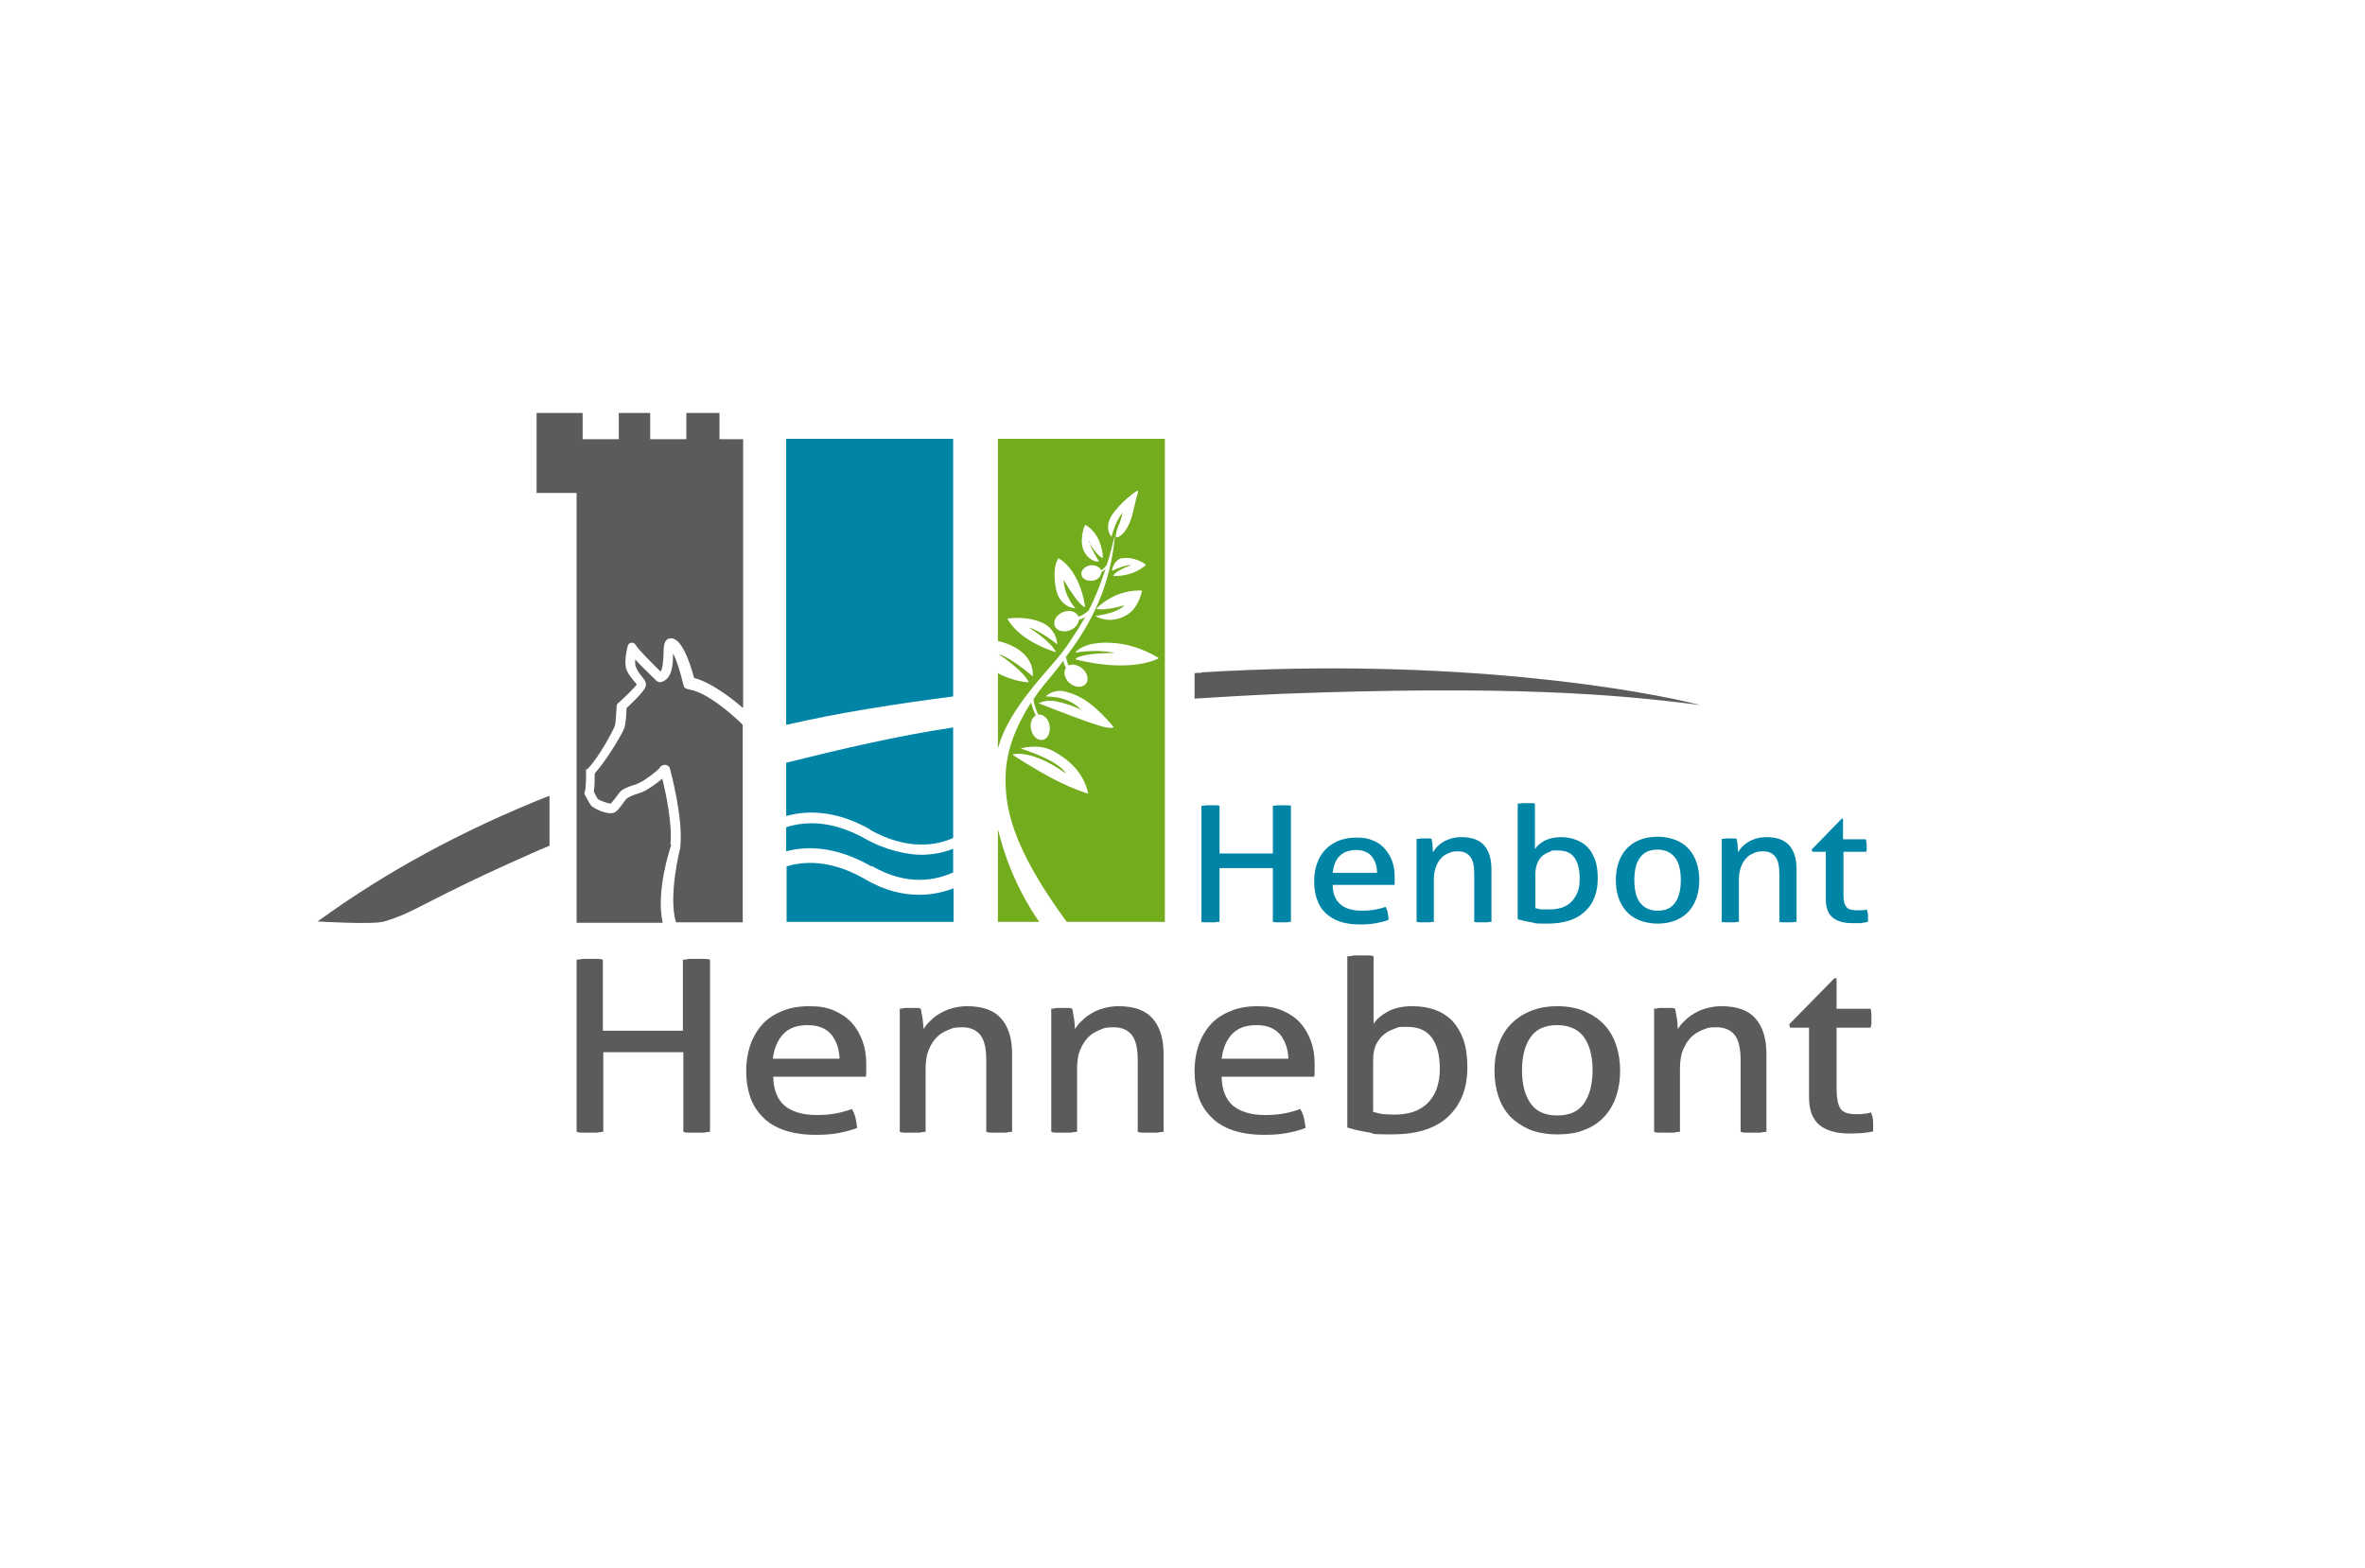 <svg xmlns="http://www.w3.org/2000/svg" xmlns:xlink="http://www.w3.org/1999/xlink" id="Calque_1" viewBox="0 0 549.6 364.5"><defs><style>      .st0 {        fill: #5b5b5b;      }      .st1 {        fill: none;      }      .st2 {        fill: #0085a6;      }      .st3 {        fill: #73ac1d;      }      .st4 {        clip-path: url(#clippath);      }      .st5 {        display: none;        fill: #e2e2e2;      }    </style><clipPath id="clippath"><rect class="st1" x="22.4" y="43" width="504.8" height="278.4"></rect></clipPath></defs><rect class="st5" x="-23.6" y="-29.1" width="596.7" height="422.7"></rect><g class="st4"><g><g><path class="st0" d="M133.9,223.1c.5,0,1-.1,1.5-.2h3.2c.5,0,1,0,1.5.2v16.5h18.6v-16.5c.4,0,.9-.1,1.5-.2h3.2c.5,0,1.1,0,1.6.2v40c-.4,0-.9.1-1.5.2h-3.2c-.5,0-1,0-1.5-.2v-18.5h-18.6v18.5c-.5,0-1,.1-1.5.2h-3.2c-.5,0-1,0-1.5-.2v-40h-.1Z"></path><path class="st0" d="M179.7,250.2c0,3.1,1,5.4,2.6,6.8,1.7,1.4,4.2,2.2,7.5,2.2s5.6-.5,8.2-1.4c.3.6.6,1.2.8,2s.3,1.6.4,2.4c-1.3.5-2.8.9-4.4,1.2-1.6.3-3.4.4-5.3.4-2.8,0-5.3-.4-7.3-1.1s-3.7-1.7-5-3.1c-1.3-1.3-2.3-2.9-2.9-4.7-.6-1.8-.9-3.8-.9-5.9s.3-4.1.9-5.9c.6-1.8,1.5-3.4,2.7-4.8,1.2-1.4,2.7-2.4,4.6-3.2,1.8-.8,4-1.2,6.5-1.2s4,.3,5.7,1c1.6.7,3,1.6,4.1,2.8s1.9,2.6,2.5,4.2c.6,1.6.9,3.4.9,5.3s0,1.1,0,1.6,0,1.1-.1,1.5h-21.5ZM195.1,246.1c0-1-.2-2-.5-3-.3-.9-.8-1.8-1.3-2.5-.6-.7-1.3-1.3-2.3-1.7-.9-.4-2-.6-3.3-.6-2.5,0-4.4.7-5.7,2.1-1.3,1.4-2.1,3.3-2.4,5.7h15.5Z"></path><path class="st0" d="M209,234.5c.4,0,.9-.1,1.3-.2h2.5c.4,0,.8,0,1.2.2.1.6.2,1.3.4,2.3.1.9.2,1.7.2,2.4.4-.6.9-1.3,1.6-1.9.6-.6,1.3-1.2,2.2-1.7.8-.5,1.7-.9,2.8-1.2s2.2-.5,3.5-.5c3.6,0,6.2.9,7.9,2.8,1.7,1.9,2.6,4.6,2.6,8.3v18.1c-.4,0-1,.1-1.5.2h-3c-.5,0-1,0-1.5-.2v-16.6c0-2.6-.4-4.6-1.3-5.8-.9-1.2-2.3-1.9-4.3-1.9s-2.2.2-3.2.6c-1,.4-1.9.9-2.7,1.7s-1.4,1.8-1.9,3-.7,2.7-.7,4.5v14.5c-.4,0-.9.1-1.5.2h-3c-.6,0-1.1,0-1.5-.2v-28.5h-.1Z"></path><path class="st0" d="M244.2,234.5c.4,0,.9-.1,1.3-.2h2.5c.4,0,.8,0,1.2.2.1.6.2,1.3.4,2.3.1.9.2,1.7.2,2.4.4-.6.9-1.3,1.6-1.9.6-.6,1.3-1.2,2.2-1.7.8-.5,1.7-.9,2.8-1.2s2.2-.5,3.5-.5c3.6,0,6.2.9,7.9,2.8,1.7,1.9,2.6,4.6,2.6,8.3v18.1c-.4,0-1,.1-1.5.2h-3c-.5,0-1,0-1.5-.2v-16.6c0-2.6-.4-4.6-1.3-5.8s-2.3-1.9-4.3-1.9-2.2.2-3.2.6c-1,.4-1.9.9-2.7,1.7s-1.4,1.8-1.9,3-.7,2.7-.7,4.5v14.5c-.4,0-.9.1-1.5.2h-3c-.6,0-1.1,0-1.5-.2v-28.5h-.1Z"></path><path class="st0" d="M283.9,250.2c0,3.1,1,5.4,2.6,6.8,1.7,1.4,4.2,2.2,7.5,2.2s5.6-.5,8.2-1.4c.3.6.6,1.2.8,2,.2.8.3,1.6.4,2.4-1.3.5-2.8.9-4.4,1.2-1.6.3-3.4.4-5.3.4-2.8,0-5.3-.4-7.3-1.1s-3.7-1.7-5-3.1c-1.3-1.3-2.3-2.9-2.9-4.7s-.9-3.8-.9-5.9.3-4.1.9-5.9,1.5-3.4,2.7-4.8c1.2-1.4,2.7-2.4,4.6-3.2,1.8-.8,4-1.2,6.5-1.2s4,.3,5.7,1c1.6.7,3,1.6,4.1,2.8s1.9,2.6,2.5,4.2c.6,1.6.9,3.4.9,5.3s0,1.1,0,1.6,0,1.1-.1,1.5h-21.5ZM299.4,246.1c0-1-.2-2-.5-3-.3-.9-.8-1.8-1.3-2.5-.6-.7-1.3-1.3-2.3-1.7-.9-.4-2-.6-3.3-.6-2.5,0-4.4.7-5.7,2.1-1.3,1.4-2.1,3.3-2.4,5.7h15.5Z"></path><path class="st0" d="M313.2,222.3c.4,0,.9-.1,1.5-.2h3c.6,0,1.1,0,1.5.2v15.7c.7-1.1,1.9-2.1,3.4-2.9,1.5-.8,3.4-1.2,5.6-1.2s3.6.3,5.2.8c1.6.6,2.9,1.4,4.1,2.6,1.1,1.2,2,2.7,2.6,4.4.6,1.8.9,3.9.9,6.4,0,4.9-1.5,8.7-4.5,11.5s-7.4,4.1-13.1,4.1-3.6-.2-5.5-.5-3.5-.7-4.8-1.1v-39.9h0ZM319.2,258.5c.7.2,1.5.4,2.3.5.8,0,1.7.1,2.6.1,1.5,0,2.9-.2,4.2-.6,1.3-.4,2.4-1.1,3.3-1.9.9-.9,1.7-2,2.2-3.3.5-1.4.8-3,.8-4.8,0-3.1-.6-5.5-1.8-7.2-1.2-1.7-3.1-2.6-5.8-2.6s-1.9.1-2.8.4c-.9.3-1.8.7-2.5,1.3-.8.6-1.4,1.4-1.9,2.4s-.7,2.3-.7,3.7v12h0Z"></path><path class="st0" d="M361.9,263.7c-2.4,0-4.6-.4-6.4-1.1-1.8-.8-3.3-1.8-4.6-3.1-1.2-1.3-2.1-2.9-2.7-4.7s-.9-3.8-.9-5.9.3-4.1.9-5.9c.6-1.8,1.5-3.4,2.7-4.7s2.7-2.4,4.6-3.2c1.8-.8,4-1.2,6.4-1.2s4.6.4,6.4,1.2,3.3,1.8,4.6,3.2c1.2,1.3,2.1,2.9,2.7,4.7s.9,3.8.9,5.9-.3,4.1-.9,5.9c-.6,1.8-1.5,3.4-2.7,4.7s-2.7,2.4-4.6,3.1c-1.8.8-4,1.1-6.4,1.1M361.9,259.3c2.8,0,4.9-.9,6.2-2.8,1.3-1.9,2-4.4,2-7.7s-.7-5.9-2-7.7-3.4-2.8-6.2-2.8-4.9.9-6.2,2.8c-1.3,1.8-2,4.4-2,7.7s.7,5.9,2,7.7c1.3,1.9,3.4,2.8,6.2,2.8"></path><path class="st0" d="M384.3,234.5c.4,0,.9-.1,1.3-.2h2.5c.4,0,.8,0,1.2.2.1.6.2,1.3.4,2.3.1.9.2,1.7.2,2.4.4-.6.9-1.3,1.6-1.9.6-.6,1.3-1.2,2.2-1.7.8-.5,1.7-.9,2.8-1.2,1.1-.3,2.2-.5,3.5-.5,3.6,0,6.2.9,7.9,2.8,1.7,1.9,2.6,4.6,2.6,8.3v18.1c-.4,0-1,.1-1.5.2h-3c-.5,0-1,0-1.5-.2v-16.6c0-2.6-.4-4.6-1.3-5.8s-2.3-1.9-4.3-1.9-2.2.2-3.2.6c-1,.4-1.9.9-2.7,1.7-.8.8-1.4,1.8-1.9,3s-.7,2.7-.7,4.5v14.5c-.4,0-.9.1-1.5.2h-3c-.6,0-1.1,0-1.5-.2v-28.5h-.1Z"></path><path class="st0" d="M420.7,238.9h-4.7l-.2-.8,10.5-10.7h.5v7.1h7.9c.2.6.2,1.3.2,2.1v1.2c0,.4-.1.7-.2,1.1h-7.9v13c0,1.6,0,2.8.2,3.7.1.9.4,1.6.7,2.1.3.5.8.8,1.4,1s1.3.3,2.2.3,1.3,0,1.9-.1c.6,0,1.2-.2,1.6-.3.3.7.5,1.5.5,2.3v2.1c-.8.2-1.7.3-2.6.4-.9,0-1.8.1-2.9.1-2.9,0-5.2-.6-6.9-1.9-1.6-1.3-2.5-3.4-2.5-6.5v-16.2h.3Z"></path></g><g><path class="st2" d="M279.2,187.3c.3,0,.7,0,1-.1h2.2c.4,0,.7,0,1,.1v11.1h12.4v-11.1c.3,0,.6,0,1-.1h2.2c.4,0,.7,0,1,.1v27c-.3,0-.6,0-1,.1h-2.2c-.4,0-.7,0-1-.1v-12.5h-12.4v12.5c-.3,0-.7,0-1,.1h-2.2c-.4,0-.7,0-1-.1v-27Z"></path><path class="st2" d="M309.7,205.6c0,2.1.6,3.6,1.8,4.6,1.1,1,2.8,1.5,5,1.5s3.8-.3,5.5-.9c.2.4.4.8.5,1.4s.2,1.1.2,1.6c-.9.4-1.9.6-2.9.8-1.1.2-2.3.3-3.6.3-1.9,0-3.5-.2-4.9-.7s-2.5-1.2-3.4-2.1-1.5-1.9-1.9-3.2c-.4-1.2-.6-2.5-.6-4s.2-2.8.6-4,1-2.3,1.8-3.2,1.8-1.6,3.1-2.2c1.2-.5,2.7-.8,4.4-.8s2.7.2,3.8.7c1.1.4,2,1.1,2.7,1.9.7.8,1.3,1.7,1.7,2.8.4,1.1.6,2.3.6,3.5s0,.7,0,1.1v1h-14.4ZM320,202.8c0-.7-.1-1.4-.3-2-.2-.6-.5-1.2-.9-1.7s-.9-.9-1.5-1.1c-.6-.3-1.3-.4-2.2-.4-1.7,0-2.9.5-3.8,1.4s-1.4,2.2-1.6,3.9h10.3Z"></path><path class="st2" d="M329.3,195c.3,0,.6,0,.9-.1h1.7c.3,0,.5,0,.8.1,0,.4.2.9.2,1.5s.1,1.2.1,1.6c.3-.4.6-.9,1-1.3.4-.4.9-.8,1.4-1.1s1.2-.6,1.9-.8c.7-.2,1.5-.3,2.3-.3,2.4,0,4.1.6,5.3,1.9,1.1,1.3,1.7,3.1,1.7,5.6v12.2c-.3,0-.6,0-1,.1h-2c-.4,0-.7,0-1-.1v-11.2c0-1.8-.3-3.1-.9-3.9-.6-.8-1.5-1.3-2.8-1.3s-1.5.1-2.2.4c-.7.3-1.3.6-1.8,1.2-.5.5-.9,1.2-1.2,2-.3.8-.5,1.8-.5,3v9.8c-.3,0-.6,0-1,.1h-2c-.4,0-.7,0-1-.1v-19.3h.1Z"></path><path class="st2" d="M352.7,186.8c.3,0,.6,0,1-.1h2c.4,0,.7,0,1,.1v10.6c.5-.8,1.2-1.4,2.3-2,1-.5,2.3-.8,3.7-.8s2.4.2,3.5.6c1.1.4,2,1,2.7,1.7.8.8,1.3,1.8,1.8,3,.4,1.2.6,2.6.6,4.3,0,3.3-1,5.9-3,7.7-2,1.9-4.9,2.8-8.7,2.8s-2.4-.1-3.7-.3c-1.3-.2-2.3-.5-3.2-.7v-26.9h0ZM356.8,211.1c.5.1,1,.3,1.6.3h1.7c1,0,1.9-.1,2.8-.4.9-.3,1.6-.7,2.2-1.3s1.1-1.3,1.5-2.3c.4-.9.5-2,.5-3.2,0-2.1-.4-3.7-1.2-4.8-.8-1.2-2.1-1.7-3.9-1.7s-1.2,0-1.8.3c-.6.2-1.2.5-1.7.9s-.9,1-1.2,1.7c-.3.7-.5,1.5-.5,2.5v8.1h0Z"></path><path class="st2" d="M385.2,214.7c-1.6,0-3-.3-4.3-.8-1.2-.5-2.2-1.2-3-2.1-.8-.9-1.4-2-1.8-3.2s-.6-2.6-.6-4,.2-2.8.6-4,1-2.3,1.8-3.2,1.8-1.6,3-2.1,2.6-.8,4.3-.8,3,.3,4.3.8c1.2.5,2.2,1.2,3,2.1.8.9,1.4,2,1.8,3.2s.6,2.6.6,4-.2,2.8-.6,4-1,2.3-1.8,3.2-1.8,1.6-3,2.1-2.6.8-4.3.8M385.2,211.7c1.9,0,3.2-.6,4.1-1.9.9-1.3,1.3-3,1.3-5.2s-.4-4-1.3-5.2-2.3-1.9-4.1-1.9-3.2.6-4.1,1.9c-.9,1.2-1.3,3-1.3,5.2s.4,4,1.3,5.2,2.3,1.9,4.1,1.9"></path><path class="st2" d="M400.2,195c.3,0,.6,0,.9-.1h1.7c.3,0,.5,0,.8.1,0,.4.2.9.2,1.5s.1,1.2.1,1.6c.3-.4.6-.9,1-1.3.4-.4.9-.8,1.4-1.1s1.2-.6,1.9-.8c.7-.2,1.5-.3,2.3-.3,2.4,0,4.1.6,5.3,1.9,1.1,1.3,1.7,3.1,1.7,5.6v12.2c-.3,0-.6,0-1,.1h-2c-.4,0-.7,0-1-.1v-11.2c0-1.8-.3-3.1-.9-3.9-.6-.8-1.5-1.3-2.8-1.3s-1.5.1-2.2.4c-.7.3-1.3.6-1.8,1.2-.5.5-.9,1.2-1.2,2-.3.8-.5,1.8-.5,3v9.8c-.3,0-.6,0-1,.1h-2c-.4,0-.7,0-1-.1v-19.3h.1Z"></path><path class="st2" d="M424.4,198h-3.2l-.2-.5,7-7.2h.3v4.8h5.3c.1.4.2.9.2,1.4v.8c0,.2,0,.5-.1.7h-5.3v8.8c0,1.1,0,1.9.1,2.5,0,.6.3,1.1.5,1.4.2.3.5.6.9.7.4.1.9.2,1.5.2h1.3c.4,0,.8-.1,1.1-.2.2.5.3,1,.3,1.5v1.4c-.5.1-1.1.2-1.7.3h-1.9c-1.9,0-3.5-.4-4.6-1.3-1.1-.9-1.6-2.3-1.6-4.4v-10.9h.1Z"></path></g><g><path class="st0" d="M127.6,185c-20.4,8.1-38.1,17.8-53.8,29.2,0,0,12.9.8,15.5,0,8-2.4,8.7-4.6,36-16.6.8-.3,1.6-.7,2.4-1v-11.5h-.1Z"></path><path class="st0" d="M279.2,156.4c-.5,0-1.1,0-1.6.1v5.9c6.5-.4,13.1-.8,19.9-1.1,52.6-2,77.8,0,97.6,2.6-13.1-3.4-56.9-11.2-115.9-7.6"></path><path class="st0" d="M172.6,214.3v-45.8s-.3-.4-.4-.4c-.7-.7-7.3-7-11.9-7.8-.6-.1-1.3-.3-1.4-.8-.9-3.7-1.8-6.4-2.5-7.6v.2c0,2.5-.2,5.6-2.6,6.4-.5.2-1,0-1.3-.3s-2.9-2.8-4.9-4.9c0,.7,0,1.2.1,1.5.2.6.6,1.4,1.1,2,.7.9,1.3,1.5,1.3,2.2s0,1.4-4.5,5.6c0,1.2-.2,3.7-.5,4.6-.3,1-3.8,7.1-6.9,10.6,0,1.1,0,3-.2,4.2.4.9.8,1.6,1,1.8s2.3,1,2.9,1c.2-.1.9-1.1,1.2-1.4.5-.7.9-1.3,1.4-1.7.7-.5,1.8-.9,3-1.3h.2c.3-.2.6-.3.8-.4,1.3-.5,4.5-3,4.8-3.5.2-.4.7-.7,1.1-.7h.2c.5,0,1,.4,1.1.9s3.1,11.3,2.4,18v.3s-2.9,11.3-1,17.4h15.6-.1Z"></path><path class="st0" d="M155.8,196.3c.5-4.8-1.1-12.1-1.9-15.3-1.5,1.3-3.6,2.7-4.6,3.1-.3.1-.7.3-1.1.4-1,.3-2,.7-2.5,1.1-.2.1-.6.7-.9,1.1-.7.9-1.3,1.9-2.1,2.2-1.5.6-4.6-.9-5.3-1.6-.5-.6-1.3-2.3-1.5-2.6-.1-.2-.1-.5,0-.7.3-.8.3-3.2.3-4.5s0-.5.3-.7c3-3.1,6.1-9.3,6.4-10.1.2-.6.3-2.9.4-4.5,0-.3.1-.5.3-.7,1.8-1.6,3.8-3.6,4.4-4.4-.2-.2-.4-.5-.6-.7-.6-.7-1.4-1.7-1.8-2.7-.7-1.8.2-5.2.3-5.6.1-.4.4-.6.8-.7.4,0,.8.1,1,.5.8,1.3,4.1,4.5,5.8,6.2.6-.8.6-2.7.7-4,0-1.9.1-3.6,1.6-3.7,2.5-.3,4.5,5.4,5.5,9.2,4.3,1.1,9.4,5.3,11.4,7v-62.5h-5.5v-6.1h-7.7v6.1h-8.4v-6.1h-7.3v6.1h-8.4v-6.1h-10.7v18.6h9.3v99.9h20c-1.6-7.2,1.6-16.9,2-18.1"></path></g><g><path class="st2" d="M202.2,192.9c8.8,4.9,15.5,3.6,19.3,1.9v-25.7c-13.3,2-26.3,5.1-38.8,8.2v12.4c4.2-1.2,11-1.7,19.5,3.1"></path><path class="st2" d="M221.5,102h-38.8v66.5c12.6-2.9,25.7-4.9,38.8-6.6,0,0,0-59.9,0-59.9Z"></path><path class="st2" d="M213.6,208c-3.7,0-8-.9-12.7-3.7-8.2-4.7-14.5-4-18.1-2.9v12.9h38.8v-7.8c-2.1.8-4.8,1.5-8,1.5"></path><path class="st2" d="M202.6,201.3c8.4,4.9,15.2,3.2,18.9,1.5v-5.5c-2,.8-4.5,1.4-7.4,1.4s-8-.9-13-3.7c-8.3-4.7-14.7-3.9-18.4-2.7v5.6c4.4-1.2,11.3-1.4,19.8,3.5"></path><path class="st3" d="M231.9,192.8v21.5h9.6c-2.1-3-6-9.3-8.5-17.6-.4-1.4-.8-2.7-1.1-3.9"></path><path class="st3" d="M270.7,102h-38.8v47c.9.2,1.9.5,3,1,5.8,2.6,5.1,7.2,5.1,7.2-5.9-4.9-7.9-5.1-7.9-5.1,6,4,7,6.5,7,6.5,0,0-3.2,0-7.2-2.1v17.5c.2-.6.4-1.3.6-1.9,2.7-7.4,8.9-14,13-18.8,1.8-2,4.8-6.5,6.7-9.9-.6.4-1.2.6-1.5.7,0,1-.9,1.9-2,2.4-1.5.6-3.1.2-3.6-1-.4-1.2.4-2.6,1.9-3.2,1.5-.6,3.1-.2,3.6,1h0c.5,0,1.3-.5,2.2-1.2,0,0,.1-.2.2-.2,1.4-2.7,2.6-5.7,3.9-9.6-.4.3-.7.6-1,.8,0,.9-.9,1.8-2.1,1.9-1.3.1-2.4-.5-2.5-1.5s.9-1.9,2.1-2.1c1.2-.1,2.2.4,2.5,1.2.4-.3.9-.7,1.3-1.3.7-2.1,1.3-4.5,1.9-7,0,0-.4,8.5-4.4,17-2.3,4.9-4.6,8.2-7,11.4.2,1,.5,1.7.6,2,.8-.4,2.1-.2,3.1.6,1.3,1,1.7,2.7,1,3.6-.8,1-2.4,1-3.7,0s-1.7-2.7-1-3.6h0c-.1-.2-.4-.8-.6-1.7-1.4,1.9-3,3.8-4.8,6-.8,1-1.4,1.8-2.1,2.9v.4c.3,1.6.9,2.8,1.1,3.2,1.2-.1,2.3.9,2.6,2.5s-.4,3.2-1.6,3.4c-1.2.2-2.4-.9-2.7-2.5-.3-1.4.2-2.7,1.1-3.2-.3-.5-.7-1.6-1.1-3-3.5,5.5-5.7,11-5.9,16.8-.2,6.9.9,16.1,14.2,34.2h22.8v-112.3h0ZM245.7,149.8s-4.2-3.4-6.6-3.9c0,0,5.1,3.1,6.3,5.7,0,0-8.3-2.3-11.3-7.8,0,0,3.6-.7,7.5.7s4.1,5,4.1,5.3M252.2,141.1s-1.1.4-5-6.3c0,0-.2,3.1,2.7,6.6,0,0-3.8,0-4.6-5-.8-5.1.7-6.6.7-6.6,0,0,4.7,2.1,6.2,11.3M253.1,125.7c.3,1.7,2.3,4.8,2.3,4.8-.8.2-2.2-.4-3.1-1.7-1.1-1.5-1-3.5-.7-5,.2-1.2.6-1.8.6-1.8,4.1,2.3,4.1,7.7,4.1,7.7-1.6-.5-3.3-3.9-3.3-3.9M258.3,124.8s-1.8-1.9,0-4.9c1.9-3,5.9-6,6.1-5.8.3,0,0,0-1.1,4.9-1.1,4.8-3.3,6-3.8,5.9s.1-2.1.6-3.1c.4-1,.8-2.6.8-2.6,0,0-1.5,1.4-2.6,5.6M260.9,129.8c2.2-.5,5,1,5.4,1.5,0,0-2.5,2.7-7.6,2.6,0,0,.2-1.1,4.1-2.5,0,0-.9-.3-4.4,1.3,0,0,.2-2.4,2.4-3M254.7,141.6s1.6-1.9,4.8-3.3c3.2-1.3,5.9-1,5.9-1,0,0-.7,3.8-3.3,5.5-2.6,1.7-5.5,1.6-7.6.4,0,0,5.2-.6,6.8-2.5,0,0-4.6,1.4-6.6.8M242.1,179.6c-6.2-3.6-6.8-4.2-6.8-4.2,0,0,4.1-1.5,12.4,4.4,0,0-1-2.7-10.5-5.8,0,0,4.1-1.3,7.6.6,3.4,1.9,7,4.8,8.1,9.9,0,0-4.6-1.3-10.8-4.9M255.2,168.6c-3.4-1-13.8-5.1-13.8-5.1,0,0,1-.7,3.1-.6,1.5.1,5.4,1.3,6.7,2.1,0,0-2.3-3.1-8.2-3.1,0,0,1.7-1.9,4.7-1.1,3,.8,6.1,2.3,11.1,8.2,0,0-.1.7-3.6-.4M249.9,153.2s.8-1.4,9.1-1.4c0,0-3.3-1-9.1-.1,0,0,1.9-2.9,9.3-2.2,5.7.5,10.1,3.5,10.1,3.5,0,0-5.9,3.6-19.3.3"></path></g></g></g></svg>